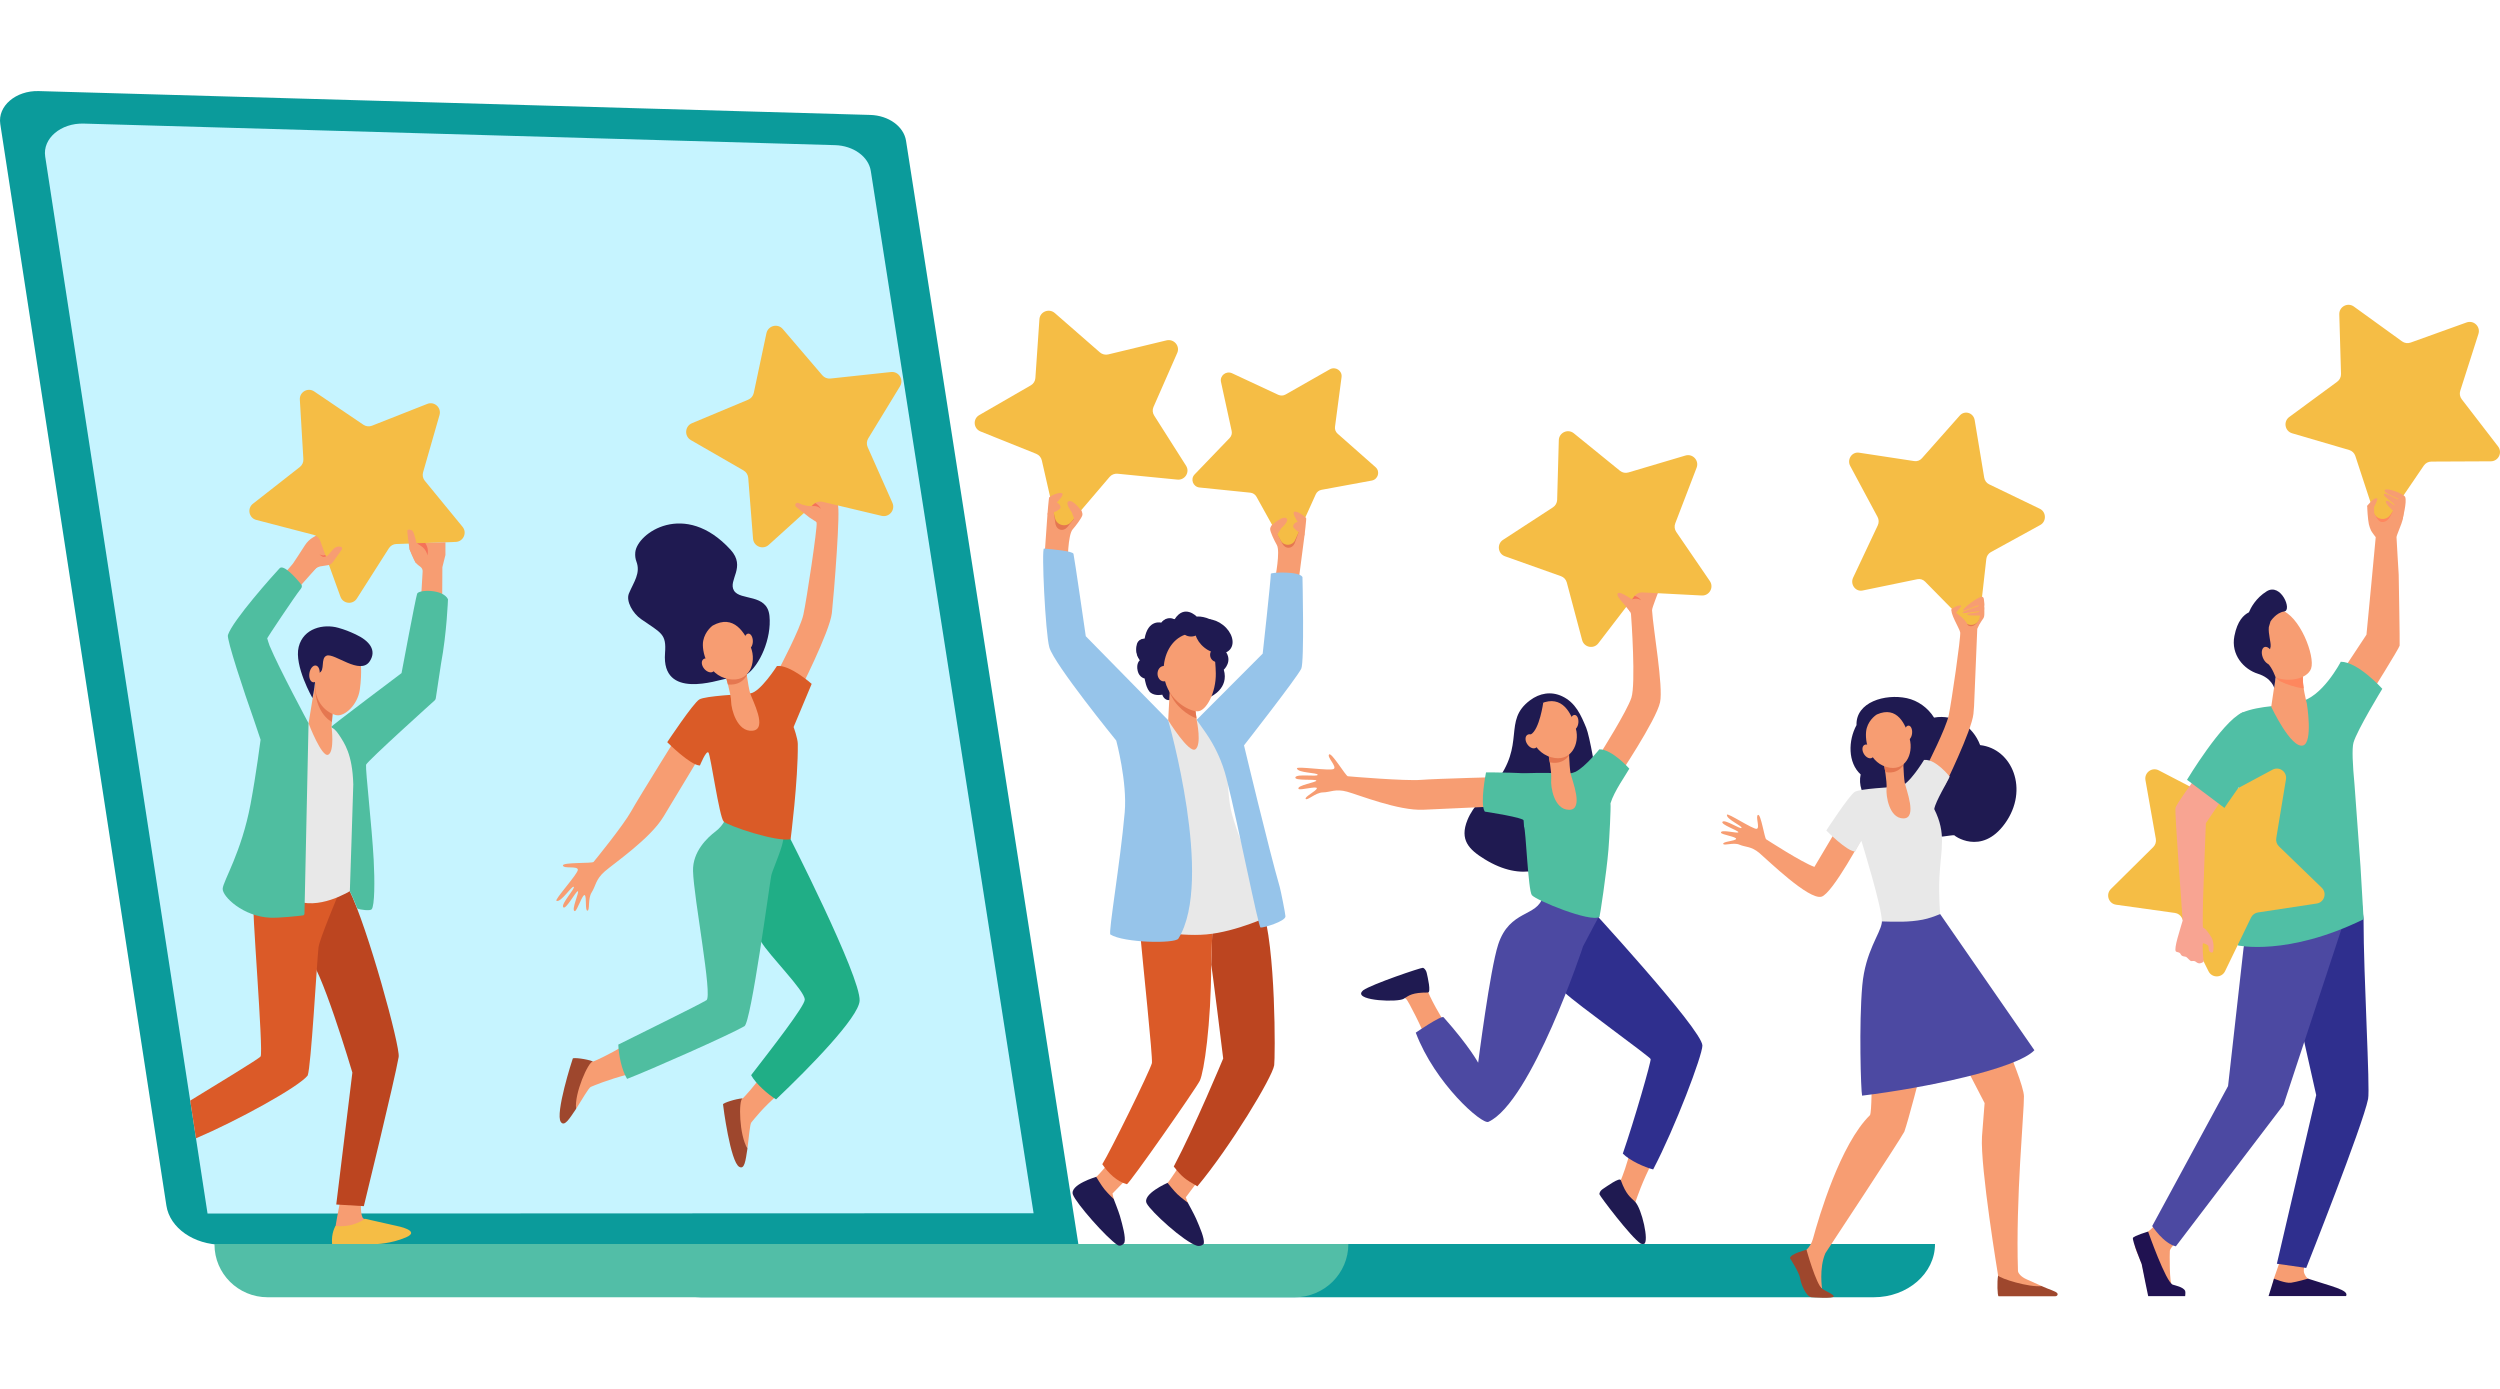 <?xml version="1.0" encoding="UTF-8"?>
<svg id="Layer_1" xmlns="http://www.w3.org/2000/svg" version="1.1" viewBox="0 0 3600 2000">
  <!-- Generator: Adobe Illustrator 29.2.1, SVG Export Plug-In . SVG Version: 2.1.0 Build 116)  -->
  <defs>
    <style>
      .st0 {
        fill: #20ae86;
      }

      .st1 {
        fill: #2f2f8e;
      }

      .st2 {
        fill: #4fbea0;
      }

      .st3 {
        fill: #f79d72;
      }

      .st4 {
        fill: #f8a492;
      }

      .st5 {
        fill: #f57258;
      }

      .st6 {
        fill: #fe875e;
      }

      .st7 {
        fill: #f47257;
      }

      .st8 {
        fill: #e57750;
      }

      .st9 {
        fill: #f5bd45;
      }

      .st10 {
        fill: #da5b27;
      }

      .st11 {
        fill: #201251;
      }

      .st12 {
        fill: #0b9b9b;
      }

      .st13 {
        fill: #50bfa5;
      }

      .st14 {
        fill: #52bea7;
      }

      .st15 {
        fill: #4c49a2;
      }

      .st16 {
        fill: #9e472d;
      }

      .st17 {
        fill: #bc4520;
      }

      .st18 {
        fill: #1f1a51;
      }

      .st19 {
        fill: #db5a28;
      }

      .st20 {
        fill: #c6f4ff;
      }

      .st21 {
        fill: #96c4ea;
      }

      .st22 {
        fill: #4c49a2;
      }

      .st23 {
        fill: #e8e8e8;
      }
    </style>
  </defs>
  <path class="st12" d="M1552.901,1791.965l-1232.538.483c-41.139.013-75.808-24.164-80.746-56.313L.398,178.631c-3.975-25.881,22.364-48.431,55.457-47.482l1197.309,34.353c26.454.758,48.289,16.531,51.519,37.213l248.218,1589.25Z"/>
  <path class="st20" d="M120.545,177.973l1081.903,31.039c26.454.759,48.291,16.532,51.521,37.214l234.405,1500.829-1189.506.464L65.087,225.453c-3.976-25.878,22.365-48.43,55.457-47.48Z"/>
  <g>
    <path class="st3" d="M1100.361,1543.746c-13.275,19.736-28.423,35.616-30.343,37.427-.921.869-7.082,2.85-8.06,3.727-8.633,27.319,2.473,50.526,14.386,68.789,1.973-14.799,3.39-35.034,5.665-37.534,3.62-3.986,16.01-21.06,40.997-42.116-13.189-7.413-14.759-17.48-22.645-30.293Z"/>
    <path class="st16" d="M1069.25,1581.649c-9.762.586-28.201,6.676-28.094,8.62.13,2.319,10.591,82.868,23.319,89.958,7.653,4.263,9.065-8.272,11.869-26.538-11.913-18.264-13.114-69.534-7.094-72.04Z"/>
    <path class="st3" d="M897.966,1506.094c-20.416,12.209-40.668,21.457-43.176,22.275-1.203.395-7.623-.438-8.878-.061-19.446,21.045-19.276,46.773-16.277,68.369,8.091-12.551,17.987-30.255,21.11-31.552,4.972-2.063,22.958-9.879,54.533-18.292-8.777-12.323-5.633-25.787-7.312-40.739Z"/>
    <path class="st3" d="M1121.424,963.968s30.873-58.091,35.444-78.899c4.567-20.805,20.393-125.584,19.06-132.331-1.335-6.747-26.358-22.986-23.272-28.716,3.088-5.732,26.924-5.748,32.383-5.256,5.459.491,16.424,3.671,21.121,7.543,4.697,3.874-5.279,129.437-8.257,156.473-2.98,27.031-48.243,115.593-48.243,115.593l-28.236-34.407Z"/>
    <path class="st3" d="M982.671,1047.927s-62.927,100.759-73.91,120.56c-10.983,19.801-51.943,70.239-54.009,72.672-2.063,2.437-45.374.235-44.137,5.252,1.24,5.016,21.131.061,21.509,5.95.376,5.888-34.239,43.334-30.772,44.845,6.492,2.823,22.057-22.112,24.836-20.219,2.781,1.889-18.63,24.536-15.143,29.367,3.488,4.83,18.292-23.323,21.066-22.991,2.773.334-10.415,28.322-4.355,28.602,3.289.151,11.126-25.172,14.256-22.937,3.129,2.237.117,22.515,3.923,22.322,3.81-.195.258-17.322,6.101-26.358,5.841-9.036,5.447-18.56,18.896-30.234,13.447-11.672,65.569-47.273,84.457-78.718,18.888-31.446,60.811-100.816,60.811-100.816l-33.528-27.298Z"/>
    <path class="st0" d="M1133.026,1197.81l-109.276,35.203s60.104,102.22,71.989,122.595c11.882,20.376,63.061,70.684,63.128,83.846.05,9.319-48.174,71.089-77.251,108.779,6.567,12.213,24.524,27.932,35.895,34.892,48.423-45.904,119.042-118.27,120.343-142,1.901-34.65-104.828-243.315-104.828-243.315Z"/>
    <path class="st16" d="M853.894,1528.472c-9.086-3.625-28.362-5.965-29.091-4.162-.871,2.154-25.699,79.491-17.204,91.323,5.111,7.115,11.726-3.623,22.036-18.957-2.999-21.597,17.742-68.497,24.259-68.205Z"/>
    <path class="st2" d="M1110.614,1260.881c1.391-6.733,10.4-26.503,15.045-42.248,3.849-13.049,4.555-26.817,2.07-40.192h0l-80.381-3.742-3.079,5.975c-3.323,6.454-7.991,12.134-13.783,16.51-12.039,9.097-33.162,29.072-32.522,56.855.894,38.791,28.49,180.953,19.312,186.271-16.562,9.596-85.666,43.218-126.917,63.9.567,15.038,4.777,36.445,12.618,49.383,32.667-12.507,147.635-63.397,169.014-75.87,9.653-5.631,36.256-205.399,38.622-216.842Z"/>
    <path class="st18" d="M916.403,808.527c6.376,16.841-3.709,29.399-10.721,45.986-4.708,11.135,5.671,28.815,17.406,36.963,29.724,20.628,36.697,21.164,34.547,49.182-5.176,67.486,75.509,38.715,88.487,36.57,12.979-2.145,22.773-1.56,28.973-5.854,18.69-12.935,36.229-51.776,32.94-84.493-3.285-32.716-42.248-21.475-51.156-36.497-8.912-15.021,18.017-33.728-4.932-58.814-65.903-72.047-134.694-23.724-137.149,3.826-.457,5.117.212,9.455,1.604,13.132Z"/>
    <path class="st10" d="M1142.797,1046.901s22.425-53.282,26.016-62.135c0,0-31.319-27.894-50.012-25.718,0,0-24.225,38.053-38.506,39.429-14.281,1.373-64.517,3.509-73.324,8.75-8.805,5.241-46.171,61.52-46.171,61.52,0,0,33.576,33.639,47.086,33.569,0,0,9.179-22.72,12.318-18.575,3.138,4.139,15.546,92.407,21.816,99.126,5.803,6.219,76.151,29.955,96.463,25.592,0,0,10.939-84.971,10.347-137.267-.09-7.991-6.034-24.29-6.034-24.29Z"/>
    <path class="st3" d="M1044.835,973.459s7.93,26.198,7.984,36.85c.056,10.65,8.544,44.121,30.874,41.925,22.332-2.193-.225-43.642-3.396-53.757s-6.972-42.051-6.972-42.051l-28.49,17.034Z"/>
    <path class="st8" d="M1075.443,972.424c-1.249-8.712-2.118-15.998-2.118-15.998l-28.488,17.034s1.62,5.357,3.402,12.211c13.372,1.28,22.366-4.55,27.204-13.246Z"/>
    <path class="st3" d="M1026.273,900.814s-10.87,7.59-13.655,21.894c-2.785,14.301,5.711,49.588,36.395,55.146,30.684,5.556,40.664-24.11,32.239-45.629-8.425-21.521-24.67-48.194-54.98-31.411Z"/>
    <path class="st3" d="M1084.091,923.255c.031,6.007-2.783,10.896-6.282,10.914-3.501.015-6.366-4.841-6.397-10.85-.031-6.011,2.783-10.898,6.282-10.916,3.503-.019,6.366,4.84,6.397,10.852Z"/>
    <path class="st3" d="M1025.956,953.192c4.036,4.842,4.657,10.977,1.385,13.704-3.27,2.729-9.195,1.018-13.233-3.822-4.038-4.838-4.657-10.975-1.387-13.704,3.272-2.728,9.197-1.015,13.235,3.822Z"/>
    <path class="st9" d="M994.844,633.735l75.876,43.727c3.864,2.227,6.383,6.219,6.735,10.677l6.922,87.512c.888,11.227,14.239,16.528,22.59,8.972l65.116-58.903c3.318-3,7.892-4.175,12.232-3.144l85.206,20.247c10.929,2.595,20.116-8.502,15.548-18.78l-35.631-80.129c-1.816-4.082-1.507-8.803.823-12.623l45.737-74.999c5.868-9.621-1.805-21.782-12.982-20.578l-87.135,9.379c-4.441.479-8.822-1.263-11.724-4.655l-56.938-66.6c-7.304-8.543-21.232-4.962-23.572,6.061l-18.222,85.927c-.928,4.378-3.946,8.02-8.068,9.745l-80.927,33.839c-10.381,4.341-11.319,18.714-1.585,24.324Z"/>
    <path class="st7" d="M1173.946,724.335c-.651.412-1.282.861-1.864,1.386l-3.419,3.095h-.002c2.733-.16,8.635-.896,13.261,3.831,0,0-.964-3.997-7.976-8.311Z"/>
    <path class="st3" d="M1170.878,736.478l-1.931-7.656c-6.015.145-10.486-1.285-13.847-2.196l-5.337-2.326c-1.696-.737-3.667.065-4.364,1.777h0c-.552,1.353-.143,2.91,1.001,3.819,0,0,14.422,11.88,19.496,15.489,2.512,1.788,10.411,6.61,10.411,6.61l4.605-8.611-10.033-6.907Z"/>
  </g>
  <g>
    <path class="st3" d="M3135.914,1786.118s-11.084,10.967-11.336,14.99c-.248,4.023-.98,47.126,3.543,51.15,4.523,4.022,17.818,6.876,13.544,11.401-3.23,3.423-28.077,2.689-44.544,1.772-4.808-.269-10.839-39.148-12.742-44.859-2.766-8.299-12.726-26.364-10.215-32.146,1.226-2.819,10.322-9.241,18.581-14.648,8.687-5.686,16.997-18.348,16.997-18.348l26.171,30.686Z"/>
    <path class="st3" d="M3284.2,1813.049s-9.919,28.406-9.93,28.478c-.735,4.5-3.64,15.62-3.64,19.71,0,15.368,68.377-13.045,53.053-19.858-1.385-.613-5.738-5.541-6.194-10.772-.701-8.059,5.759-18.166,5.759-18.166l-39.047.609Z"/>
    <g>
      <path class="st1" d="M3398.368,1275.96s5.149,47,5.149,47.756c0,82.373,9.617,243.273,6.551,258.76-7.472,37.773-89.091,243.361-89.091,243.361l-42.293-6.043,56.651-242.826-20.848-92.859-29.5-183.555,113.38-24.593Z"/>
      <path class="st15" d="M3238.967,1317.077l-8.249,48.264-22.318,198.627-109.242,201.564s16.426,25.22,34.063,29.187l155.055-203.717,84.031-255.037-2.949-56.659-130.391,37.771Z"/>
    </g>
    <g>
      <path class="st3" d="M3414.297,764.011c1.326,2.601,6.739,9.535,6.739,9.535,0,0-12.343,132.156-13.326,140.421l-37.562,56.856,42.087,30.889s42.872-68.662,43.266-72.008c.395-3.344-1.377-102.303-1.377-102.303,0,0-3.146-51.349-3.146-53.905,0-2.557,7.552-19.11,9.046-25.773,1.383-6.158,1.773-25.182,1.773-25.182l-3.148-4.526-14.602-3.196-10.326,1.179s-23.847,9.642-24.782,12.691c-.422,1.382.8,19.719,2.214,26.118.525,2.372,2.04,7.037,3.146,9.203Z"/>
      <path class="st6" d="M3418.919,739.166s2.361,5.606,5.999,9.934c3.639,4.328,10.816,3.247,15.043-2.36,4.231-5.608,5.803-11.215,5.803-11.215l-26.845,3.64Z"/>
      <path class="st9" d="M3300.647,623.928l82.169,24.068c4.187,1.225,7.499,4.439,8.861,8.596l26.746,81.582c3.43,10.465,17.337,12.428,23.532,3.322l48.295-70.999c2.462-3.616,6.536-5.787,10.899-5.809l85.624-.398c10.983-.05,17.154-12.717,10.442-21.433l-52.321-67.947c-2.666-3.46-3.459-8.02-2.128-12.187l26.175-81.83c3.358-10.496-6.735-20.286-17.079-16.565l-80.626,29.002c-4.11,1.478-8.675.835-12.213-1.722l-69.452-50.174c-8.905-6.436-21.316.179-20.995,11.196l2.487,85.873c.126,4.374-1.901,8.533-5.419,11.121l-69.095,50.821c-8.864,6.519-6.442,20.398,4.099,23.486Z"/>
      <path class="st3" d="M3418.822,739.608c.168-2.883-.296-8.927-.296-8.927,0,0,6.114-11.963,4.722-12.763-4.869-2.804-14.405,10.672-14.405,10.672,0,0,9.43,20.369,9.98,11.017Z"/>
      <path class="st3" d="M3459.698,747.453s6.613-24.806,3.767-31.798c-1.824-4.483-26.35-14.165-29.5-9.838-2.873,3.95,20.674,12.136,19.963,13.085-1.178,1.574-17.799-9.738-20.848-7.575-3.421,2.427,16.036,14.262,15.142,16.133-.565,1.185-11.449-10.136-12.585-5.115-1.14,5.02,24.06,25.108,24.06,25.108Z"/>
      <path class="st13" d="M3399.086,1247.319l-8.584-117.436v.002c-2.754-28.994-3.826-52.146-1.475-60.498,4.999-17.778,41.497-77.516,41.497-77.516,0,0-35.007-38.951-59.789-38.951,0,0-27.489,52.951-60.156,57.623-32.661,4.664-25.636,4.87-38.938,6.272-15.58,1.639-30.354,4.126-42.339,9.122-24.947,10.396-6.162,103.8-3.318,118.994,4.307,22.968-3.751,216.436-3.751,216.436,0,0,71.584,16.115,181.349-37.622l-4.496-76.427Z"/>
      <path class="st3" d="M3278.327,965.471l-7.755,52.327s28.702,60.964,45.921,55.623c14.449-4.479,5.382-60.288,5.382-60.288,0,0-7.699-27.936-5.337-42.578,2.361-14.642-38.212-5.084-38.212-5.084Z"/>
      <path class="st6" d="M3283.893,981.292c7.405,3.73,22.042,8.822,33.433,10.054-1.089-7.321-1.708-15.066-.787-20.791,1.091-6.756-6.968-8.354-15.958-8.121-11.764,1.075-22.254,3.037-22.254,3.037l-1.49,10.056c2.238,2.519,4.59,4.521,7.056,5.764Z"/>
      <path class="st3" d="M3241.045,905.113c-1.22.008,11.678,58.46,31.636,68.516,19.958,10.056,49.722,4.815,55.308-10.931,6.175-17.414-16.357-77.052-44.429-84.625-28.07-7.576-42.515,27.04-42.515,27.04Z"/>
      <path class="st9" d="M3047.159,1302.792l84.797,11.853c4.319.606,8.066,3.304,10.016,7.216l38.326,76.821c4.918,9.854,18.959,9.774,23.766-.139l37.454-77.27c1.906-3.937,5.623-6.679,9.934-7.334l84.656-12.856c10.862-1.648,15.123-15.076,7.216-22.724l-61.646-59.61c-3.142-3.039-4.592-7.432-3.877-11.746l13.991-84.768c1.799-10.874-9.611-19.091-19.301-13.907l-75.557,40.433c-3.849,2.057-8.461,2.086-12.331.071l-76.005-39.534c-9.752-5.071-21.066,3.28-19.148,14.132l14.95,84.597c.764,4.311-.64,8.721-3.744,11.796l-60.968,60.332c-7.823,7.737-3.408,21.117,7.47,22.637Z"/>
      <path class="st4" d="M3159.906,1122.507s-25.566,34.625-27.141,40.724c-1.572,6.099,9.638,149.913,10.228,162.602,0,0-4.72,15.345-7.373,25.084-2.657,9.739-3.837,16.969-2.51,18.886s5.457.588,7.082,4.278c1.622,3.69,6.341,3.1,7.816,3.837,1.475.735,5.827,6.196,7.451,6.049,1.62-.147,4.275-.443,5.678.443,1.4.884,3.759,3.322,7.08,2.73,3.316-.59,4.96-2.483,4.96-2.483,0,0-2.603-26.439-.684-26.364,1.916.073,6.784,2.288,7.449,3.912.663,1.622.369,5.239,1.032,6.861.665,1.624,2.878,3.175,4.867,2.508,1.99-.665,1.696-9.737,1.696-9.737,0,0-.296-7.378-2.949-11.731-9.199-15.078-11.202-12.971-12.388-14.904-.59-.957.147-38.212.147-38.212,0,0,3.686-105.823,4.078-111.526l26.945-39.94-43.464-23.016Z"/>
      <path class="st13" d="M3149.284,1122.897l53.891,40.531s29.433-44.398,45.231-60.204c19.793-19.797-8.026-82.673-19.962-77.021-29.361,13.907-79.161,96.694-79.161,96.694Z"/>
      <path class="st18" d="M3264.139,851.403c-15.939,9.814-23.258,24.366-25.718,30.327-7.482,3.789-16.537,11.987-20.882,34.069-5.342,27.155,13.655,48.087,33.796,54.382,20.141,6.297,23.543,20.523,23.543,20.523l1.994-15.311s-4.479-13.326-11.216-19.998c-6.739-6.67,3.19-16.391,4.063-24.323.672-6.102-3.539-17.96-2.626-27.978l2.441-8.288s7.984-12.713,19.782-14.288c11.8-1.575-4.72-41.707-25.176-29.116Z"/>
      <path class="st3" d="M3272.626,941.251c2.609,6.755,1.541,13.455-2.382,14.972-3.925,1.52-9.221-2.728-11.831-9.477-2.605-6.751-1.541-13.456,2.384-14.971,3.921-1.518,9.22,2.725,11.829,9.476Z"/>
    </g>
    <path class="st11" d="M3093.286,1773.508s25.546,72.911,35.547,76.431c2.655.932,15.397,3.304,17.798,9.013.728,1.723,0,7.47,0,7.47h-53.247s-6.735-32.127-9.397-46.24c0,0-14.098-34.489-12.534-37.622,1.57-3.136,21.833-9.053,21.833-9.053Z"/>
    <path class="st11" d="M3266.741,1866.306l7.829-25.073s16.443,7.052,24.666,5.879c8.223-1.178,24.276-5.879,24.276-5.879,32.822,10.95,59.709,16.266,54.82,25.073h-111.591Z"/>
  </g>
  <g>
    <path class="st3" d="M450.76,773.86c-4.683,2.796-8.639,6.624-11.588,11.212-5.986,9.305-16.044,24.886-17.33,26.498-11.397,14.295-44.388,48.362-44.388,48.362l31.839,9.786,62.173-69.784s27.105-26.376,22.569-25.567c-1.962.349-26.429,18.373-26.866,17.263-.114-.295,32.967-26.813,27.258-28.277-1.538-.393-28.897,20.165-30.287,19.666-.655-.234,27.082-19.368,21.879-21.436-2.586-1.027-24.563,14.351-26.205,13.965-1.836-.434,19.929-16.195,14.996-15.145-2.004.428-15.477,8.342-24.049,13.458Z"/>
    <path class="st9" d="M369.066,748.704l82.845,21.552c4.231,1.099,7.648,4.214,9.136,8.325l29.206,80.706c3.74,10.334,17.713,11.876,23.619,2.607l46.121-72.411c2.351-3.686,6.364-5.982,10.734-6.135l85.519-2.995c11.007-.385,16.808-13.215,9.825-21.733l-54.349-66.297c-2.775-3.384-3.711-7.916-2.504-12.123l23.68-82.557c3.037-10.591-7.348-20.067-17.572-16.035l-79.716,31.428c-4.057,1.6-8.645,1.092-12.257-1.351l-70.938-48.027c-9.099-6.162-21.302.826-20.649,11.823l5.092,85.736c.26,4.364-1.639,8.575-5.079,11.27l-67.558,52.902c-8.66,6.781-5.799,20.546,4.845,23.316Z"/>
    <path class="st3" d="M490.59,1726.443s-10.245,48.194-9.132,58.8c1.604,15.28,74.057-18.917,58.105-24.087-3.669-1.19-15.305-5.831-16.224-6.488-4.922-3.53-3.541-26.257-3.541-26.257l-29.208-1.967Z"/>
    <path class="st17" d="M574.078,1522.104c2.569-14.73-44.95-187.741-71.406-240.928l-66.667-9.94,6.905,107.202c16.745,4.831,64.498,166.086,64.498,166.086l-23.207,189.982,39.728,2.361s44.249-180.936,50.149-214.762Z"/>
    <path class="st19" d="M469.075,1287.462l-78.589-3.658s-25.462,10.553-25.468,10.557c-3.539,1.574,14.751,220.664,10.228,226.956-2.518,3.503-63.373,40.221-101.335,63.575l8.293,54.273c59.196-25.174,148.502-74.185,160.892-90.512,4.916-13.569,12.917-158.795,15.538-184.279,1.165-11.365,28.713-76.702,28.713-76.702l-18.273-.21Z"/>
    <path class="st23" d="M520.575,1048.553l-41.522-1.985s-32.774-4.701-36.816-5.363c-4.042-.665-50.235,120.394-65.397,166.32-15.162,45.926-11.307,64.543-11.307,64.543,0,0,25.3,20.076,71.074,27.796,35.916,6.058,75.52-21.631,75.52-21.631,0,0,9.928-90.663,7.846-120.058-2.084-29.395.602-109.623.602-109.623Z"/>
    <path class="st3" d="M479.168,1023.183l-1.713,23.642s4.578,35.249-4.752,39.942c-9.332,4.689-28.373-45.134-28.373-45.134l9.796-59.868,25.042,41.417Z"/>
    <path class="st8" d="M477.978,1039.595c-12.551-6.511-26.492-27.013-23.852-57.541l25.042,41.128-1.19,16.413Z"/>
    <path class="st3" d="M505.61,941.016c8.391,2.66,14.066,10.916,14.325,20.252.216,7.743.038,19.062-1.761,31.54-3.318,22.981-22.084,38.98-33.362,37.123-11.277-1.857-34.631-17.228-30.409-49.935,1.809-14.022,4.173-32.414,17.949-38.061,10.715-4.395,23.617-3.972,33.259-.919Z"/>
    <path class="st2" d="M433.791,841.55c1.555,1.896.957,4.352-.582,6.259-8.803,10.894-48.595,70.837-48.454,71.322.61,2.109,2.369,8.088,3.471,10.751,13.366,32.285,56.088,111.585,56.088,111.585l-5.887,274.153c-.029,1.345-1.033,2.464-2.37,2.62-7.787.917-33.263,3.757-46.65,3.258-39.079-1.448-69.553-30.61-68.737-41.889.817-11.279,27.159-52.306,40.193-122.008,8.187-43.783,14.383-92.458,14.383-92.458,0,0-7.074-21.379-9.44-28.028-14.555-40.89-39.532-116.527-37.602-122.631,6.573-20.793,65.889-87.093,74.45-96.189,5.868-6.237,24.116,14.69,31.137,23.255Z"/>
    <path class="st9" d="M571.355,1765.347l-45.886-10.343s-16.247,13.244-42.286,10.343c0,0-6.523,10.081-4.956,26.137,0,0,26.627,2.393,62.175.032,0,0,22.172-.183,44.375-9.777,22.202-9.602-13.422-16.392-13.422-16.392Z"/>
    <path class="st18" d="M449.979,1005.255s-26.7-46.7-19.862-73.751c6.836-27.051,35.79-33.443,56.896-27.496,9.533,2.685,15.775,5.152,25.115,9.5,20.061,9.342,30.631,22.984,20.355,38.645-13.794,21.029-50.95-12.34-62.116-8.018-9.216,3.568-1.899,21.589-10.75,24.735-8.318,2.959-5.008,2.575-5.9,12.98-.892,10.406-3.738,23.403-3.738,23.403Z"/>
    <path class="st3" d="M445.578,969.217c-1.095,6.656,1.272,12.587,5.289,13.246,4.015.661,8.16-4.198,9.254-10.853,1.095-6.657-1.274-12.587-5.291-13.248-4.015-.661-8.158,4.198-9.252,10.855Z"/>
    <path class="st3" d="M490.645,787.31c-3.885-.942-7.974.346-10.618,3.347l-7.594,8.621c-1.408,1.6-3.404,2.557-5.53,2.654l-15.761.728-15.271,34.073,16.713-16.389c3.142-3.081,7.285-4.934,11.674-5.223l8.339-1.323c2.08-.165,5.688-2.574,6.784-4.351l12.946-18.289c.85-1.524.012-3.438-1.683-3.848Z"/>
    <path class="st3" d="M589.744,769.293v21.641s5.827,15.36,9.103,19.68c1.402,1.848,7.058,6.021,7.058,6.021,1.843,1.572,2.844,3.918,2.701,6.338l-1.929,32.717,30.09,5.457.258-44.365,4.403-17.623.009-18.253-41.472,1.401-10.221-13.014Z"/>
    <path class="st3" d="M612.649,796.221l-13.802,14.393-9.103-19.68s-4.124-26.733-2.938-27.657c1.572-1.228,5.955-.81,7.739,1.934,2.397,3.691,5.182,16.824,5.182,16.824l12.921,8.311v5.874Z"/>
    <path class="st5" d="M600.135,782.294l6.001,3.762c3.952,2.543,6.956,6.319,8.549,10.744l1.07,2.97.321-4.69c.271-3.93-.638-7.852-2.605-11.265l-1.121-1.905-12.215.385Z"/>
    <path class="st5" d="M468.481,799.141s-1.979.659-2.664.667c-1.455.013-5.665-1.306-5.665-1.306,0,0,2.966,2.477,4.116,3.036,1.532.743,3.406.355,5.042-.099l-.829-2.298Z"/>
    <path class="st2" d="M600.647,855.015c-2.514,7.797-22.42,114.263-22.42,114.263,0,0-101.3,76.214-100.937,77.058.231.535.451,1.079.68,1.616,1.566.571,5.377,2.716,10.566,10.761,7.239,11.223,19.054,27.176,20.187,70.965.078,3.033-4.945,153.758-4.945,153.758l4.089,8.65,6.737,16.207c4.649,1.973,18.401,3.572,20.552,1.127,4.424-5.027,4.565-41.329,2.951-71.096-2.703-49.769-11.802-127.244-11.015-137.076,1.967-5.507,98.861-92.682,98.861-92.682.846-.795,1.398-1.834,1.57-2.983,1.316-8.803,7.155-47.812,7.541-49.872,8.395-44.801,10.03-92.827,10.03-92.827-7.275-14.948-42.479-13.964-44.446-7.867Z"/>
  </g>
  <path class="st12" d="M2698.209,1868.043H1009.11c-48.236,0-87.341-33.997-87.341-75.929v-.749h1864.645c0,42.347-39.49,76.678-88.205,76.678Z"/>
  <path class="st14" d="M1864.406,1868.043H385.349c-42.238,0-76.481-33.997-76.481-75.929v-.749h1632.775c0,42.347-34.581,76.678-77.237,76.678Z"/>
  <g>
    <path class="st18" d="M1723.246,887.894s-17.677-18.639-31.899,4.035c0,0-10.952-6.147-18.638,4.805,0,0-19.793-5.954-24.597,23.638,0,0-10.182-1.921-11.529,10.185-1.347,12.104,4.802,20.174,4.802,20.174,0,0-5.72,4.292-3.121,15.421,2.208,9.468,10.039,10.906,10.039,10.906,0,0,2.116,15.949,9.032,20.754,6.918,4.804,16.335,2.498,16.335,2.498,0,0,2.498,8.649,10.568,7.877,8.072-.768,18.063-8.454,27.095-4.995,9.031,3.459,32.474-.193,32.474-.193,0,0,26.326-11.722,18.449-38.624,0,0,13.836-12.491,1.728-27.48,0,0,8.838-23.441-8.647-37.278-17.486-13.835-32.092-11.723-32.092-11.723Z"/>
    <path class="st3" d="M1517.583,706.371l-9.277,34.682-4.32,61.393,33.492,7.12s.18-39.317,7.14-47.246c5.478-6.242,12.682-16.154,13.861-20.035,4.015-13.223-40.895-35.913-40.895-35.913Z"/>
    <path class="st8" d="M1557.006,734.537l-19.824,24.316c-5.858,7.146-15.24,4.973-17.309-4.093l-2.435-16.93s28.255-15.665,39.568-3.293Z"/>
    <path class="st9" d="M1695.346,690.638l-86.018-8.463c-4.382-.433-8.685,1.285-11.504,4.593l-55.379,64.912c-7.103,8.329-20.878,4.958-23.308-5.702l-18.945-83.099c-.965-4.232-3.982-7.74-8.066-9.381l-80.173-32.198c-10.285-4.132-11.374-18.049-1.841-23.551l74.309-42.893c3.786-2.185,6.223-6.07,6.521-10.39l5.827-84.814c.749-10.878,13.849-16.109,22.171-8.85l64.87,56.589c3.304,2.882,7.827,3.988,12.094,2.96l83.777-20.218c10.748-2.594,19.931,8.091,15.542,18.077l-34.216,77.869c-1.742,3.966-1.387,8.536.955,12.22l45.947,72.318c5.894,9.277-1.53,21.109-12.564,20.023Z"/>
    <path class="st3" d="M1547.488,748.775l-4.259-11.247s-8.933-11.801-5.291-15.061c6.057-5.421,19.48,13.427,19.48,13.427,0,0-.968,14.253-9.93,12.882Z"/>
    <path class="st3" d="M1508.306,741.053s1.881-24.381,2.59-24.972c3.957-3.307,15.261-7.871,18.64-5.635,3.379,2.236-7.663,13.152-7.663,13.152,0,0,5.079,2.175,5.212,7.076.134,4.903-18.779,10.378-18.779,10.378Z"/>
    <path class="st3" d="M1876.252,735.331l2.212,35.835-7.955,61.027-34.235.332s7.627-38.57,2.378-47.723c-4.131-7.207-9.225-18.352-9.605-22.387-1.312-13.758,47.206-27.083,47.206-27.083Z"/>
    <path class="st8" d="M1832.024,755.111l14.6,27.767c4.326,8.167,13.951,7.9,17.778-.576l5.747-16.107s-24.582-20.963-38.126-11.084Z"/>
    <path class="st9" d="M1727.337,702.002l73.129,7.464c3.728.38,7.023,2.538,8.817,5.771l35.203,63.456c4.515,8.141,16.567,7.656,20.391-.819l29.819-66.07c1.519-3.366,4.626-5.78,8.307-6.459l72.265-13.306c9.269-1.707,12.528-13.123,5.51-19.319l-54.701-48.299c-2.787-2.46-4.162-6.111-3.682-9.761l9.46-71.682c1.215-9.195-8.826-15.766-16.986-11.12l-63.624,36.221c-3.243,1.844-7.201,2.004-10.587.424l-66.419-30.996c-8.521-3.976-17.979,3.379-16.006,12.447l15.38,70.684c.781,3.6-.288,7.35-2.859,10.026l-50.51,52.525c-6.479,6.738-2.288,17.854,7.094,18.813Z"/>
    <path class="st3" d="M1601.509,1668.761s-19.261,23.881-24.059,26.817c-4.8,2.936,2.141,37.629,15.209,39.906,7.367,1.283,11.46-6.825,11.46-6.825l-2.113-9.993,27.514-28.351-28.012-21.555Z"/>
    <path class="st3" d="M1700.725,1674.659s-16.05,26.146-20.433,29.67c-4.385,3.526,6.93,37.049,20.181,37.637,7.47.331,10.496-8.234,10.496-8.234l-3.373-9.64,23.669-31.634-30.539-17.799Z"/>
    <path class="st18" d="M1681.254,1703.302s9.222,11.758,14.253,16.44c6.494,6.041,14.81,11.945,14.81,11.945,0,0,9.42,17.095,11.993,23.063,5.732,13.278,12.169,28.077,11.242,35.513-.3,2.388-5.661,4.913-10.129,3.537-18.604-5.719-66.171-49.231-72.178-60.91-6.928-13.473,30.008-29.588,30.008-29.588Z"/>
    <path class="st17" d="M1817.034,1305.111c-1.731-4.834-3.388-9.308-4.987-13.513-19.788,4.319-42.137,9.067-65.13,13.968l-2.798,84.266c.013-6.505,17.284,134.404,17.284,134.404,0,0-40.643,97.908-71.196,155.556,12.539,15.647,15.853,17.872,34.012,28.536,47.433-56.857,108.042-157.076,110.621-174.375,1.482-9.955,2.815-170.815-17.805-228.841Z"/>
    <path class="st19" d="M1640.426,1329.481c6.045,65.664,19.486,191.195,18.363,201.291-3.375,12.585-60.723,128.75-71.484,145.658,8.547,12.868,21.138,24.981,35.358,28.822,2.806.758,99.68-137.859,105.062-149.003,6.082-12.6,16.214-81.327,16.394-166.418l2.798-84.266c-38.302,8.165-73.524,16.172-106.491,23.915Z"/>
    <path class="st23" d="M1766.216,1030.168l-45.088,6.19s-36.147.886-40.617.886c-4.475,0-32.793,164.477-40.991,226.375-8.198,61.9-1.849,72.861-1.849,72.861,0,0,57.171,12.858,99.464,9.109,43.98-3.896,93.463-27.64,93.463-27.64,0,0-50.969-116.228-58.42-153.369-7.453-37.14-5.963-134.414-5.963-134.414Z"/>
    <path class="st21" d="M1875.547,830.918s2.895,122.636-1.731,132.017c-6.725,13.641-82.438,110.395-82.438,110.395,0,0,36.168,151.355,51.374,203.625,1.532,5.264,8.31,39.264,8.31,42.58,0,7.35-31.996,16.678-35.794,16.126-3.4-.497-31.317-144.474-49.141-214.923-6.038-23.875-16.396-46.432-30.57-66.574l-12.394-17.608,95.119-95.338s11.722-106.118,11.722-114.911c0-2.307,40.932-4.037,45.543,4.611Z"/>
    <path class="st21" d="M1682.144,1037.021l-118.612-120.857s-16.527-114.285-17.7-118.59c-1.154-4.227-30.61-6.513-42.481-7.67-3.81-.371,1.992,121.726,7.671,142.191,6.706,24.179,96.36,134.339,96.36,134.339,0,0,16.071,59.669,12.199,103.435-6.429,72.693-23.757,172.687-20.649,175.825,19.274,12.138,93.256,13.439,97.94,5.898,51.71-83.279-14.728-314.57-14.728-314.57Z"/>
    <path class="st3" d="M1720.261,1014.44l3.199,23.743s7.168,34.207-2.053,40.802c-9.221,6.591-39.22-41.778-39.22-41.778l3.167-60.16,34.908,37.392Z"/>
    <path class="st8" d="M1684.329,996.546c7.619,20.517,25.764,33.133,38.643,38.027l-2.712-20.132-34.908-37.392-1.024,19.498Z"/>
    <path class="st18" d="M1636.27,936.161c0,9.164,5.209,16.59,11.638,16.59,6.427,0,11.64-7.425,11.64-16.59,0-9.162-5.213-16.592-11.64-16.592-6.429,0-11.638,7.43-11.638,16.592Z"/>
    <path class="st18" d="M1671.185,900.5c0,5.264,6.339,9.533,14.161,9.533,7.82,0,14.161-4.269,14.161-9.533,0-5.267-6.341-9.537-14.161-9.537-7.821,0-14.161,4.27-14.161,9.537Z"/>
    <path class="st3" d="M1706.665,913.842c18.718-6.441,38.668,5.992,41.526,25.284,1.242,8.388,2.365,18.931,2.573,30.462.504,27.73-13.85,54.72-26.444,54.72-12.591,0-47.391-17.952-48.652-57.32-.777-24.305,11.359-46.384,30.998-53.146Z"/>
    <path class="st3" d="M1684.946,970.097c0,6.12-4.055,11.078-9.057,11.078s-9.057-4.958-9.057-11.078c0-6.114,4.055-11.074,9.057-11.074s9.057,4.96,9.057,11.074Z"/>
    <path class="st18" d="M1761.221,900.046c13.007,10.304,17.562,25.961,10.18,34.969-7.384,9.01-23.915,7.959-36.922-2.343-13.007-10.307-17.565-25.96-10.18-34.971,7.384-9.008,23.913-7.96,36.923,2.344Z"/>
    <path class="st18" d="M1727.213,908.495c0,4.477-5.405,8.11-12.075,8.11s-12.075-3.633-12.075-8.11,5.405-8.108,12.075-8.108,12.075,3.631,12.075,8.108Z"/>
    <path class="st18" d="M1763.148,942.954c0,5.758-4.616,10.423-10.308,10.423-5.694,0-10.31-4.665-10.31-10.423,0-5.76,4.617-10.425,10.31-10.425,5.692,0,10.308,4.665,10.308,10.425Z"/>
    <path class="st3" d="M1838.527,770.956l6.406-10.176s11.095-9.795,8.173-13.714c-4.859-6.515-21.755,9.294-21.755,9.294,0,0-1.883,14.162,7.176,14.595Z"/>
    <path class="st3" d="M1878.464,771.165s2.991-24.269,2.412-24.991c-3.22-4.026-13.393-10.742-17.146-9.223-3.757,1.52,4.899,14.414,4.899,14.414,0,0-5.411,1.124-6.515,5.901-1.102,4.777,16.35,13.899,16.35,13.899Z"/>
    <path class="st18" d="M1578.537,1694.684s7.644,12.839,12.035,18.12c5.669,6.823,13.164,13.743,13.164,13.743,0,0,7.157,18.158,8.95,24.406,3.986,13.903,8.49,30.684,6.62,37.941-.6,2.328-5.724,6.777-9.951,4.024-16.31-10.621-59.896-60.374-64.358-72.724-5.151-14.247,33.54-25.51,33.54-25.51Z"/>
  </g>
  <g>
    <path class="st18" d="M2284.153,1048.038c-7.525-18.107-15.179-36.254-34.703-45.424-15.802-7.422-32.306-4.628-46.345,5.929-39.782,29.913-5.119,62.87-50.403,119.594-14.069,17.626-31.099,31.855-39.528,52.51-11.8,28.912,2.254,42.794,24.777,56.642,107.786,66.249,164.282-69.775,162.254-100.891-1.509-23.15-11.21-76.702-16.052-88.359Z"/>
    <path class="st3" d="M2349.044,1651.24c-5.316,24.036-13.681,45.065-14.81,47.533-.541,1.186-5.495,5.42-6.085,6.635,1.559,29.594,19.757,47.77,36.974,60.872-3.314-15.013-11.248-32.377-10.035-35.645,1.935-5.209,9.588-29.015,25.166-58.756-14.636-2.16-19.559-11.271-31.21-20.64Z"/>
    <path class="st1" d="M2282.52,1299.755l-91.753,69.693s45.43,43.707,62.477,59.953c17.045,16.245,122.19,91.897,123.674,95.615,1.1,2.758-23.923,89.727-40.063,136.152,9.701,9.917,31.059,19.627,43.707,22.834,31.808-60.71,70.896-164.296,70.896-178.363,0-22.909-168.937-205.885-168.937-205.885Z"/>
    <path class="st3" d="M2025.13,1438.793c3.001,2.926,22.924,41.724,30.501,62.494,11.095-6.985,17.803-15.309,30.201-20.007-9.781-14.155-28.853-48.207-30.421-56.311-3.719-19.23-8.085-22.065-8.085-22.065,0,0-64.459,21.809-68.757,27.921-4.292,6.112,34.512-3.782,46.561,7.969Z"/>
    <path class="st18" d="M2056.164,1429.231c5.0.015-.434-22.588-1.58-27.795-1.291-5.858-4.681-7.611-5.526-7.821-2.288-.563-73.929,23.675-86.033,32.377-.817.588-2.29,2.452-2.515,2.875-6.63,12.367,52.432,14.721,60.93,9.311,7.56-4.806,12.228-9.004,34.724-8.946Z"/>
    <path class="st22" d="M2302.125,1320.334s-80.083-32.358-80.095-32.365c.317.143-.485,3.26-.546,3.503-7.52,29.246-47.598,17.964-64.136,68.757-11.684,35.891-28.799,170.121-28.799,170.121,0,0-12.13-23.075-49.813-65.531-2.917-3.287-40.045,22.206-40.045,22.206,27.609,73.192,95.405,132.67,104.583,128.46,62.018-28.456,136.509-252.951,136.413-252.938,7.048-13.733,22.439-42.213,22.439-42.213Z"/>
    <path class="st3" d="M2305.081,1084.074s37.562-59.47,44.095-79.248c6.534-19.778.053-114.009-.565-120.706-.619-6.696-23.325-25.002-19.746-30.265,3.579-5.263,34.917-9.555,40.177-8.529,5.258,1.028,15.486.089,19.666,4.326.54.554-9.974,25.364-9.754,29.206,1.493,26.255,16.405,109.849,11.523,132.458-5.614,25.994-61.392,109.054-61.392,109.054l-24.003-36.296Z"/>
    <path class="st3" d="M2168.668,1118.712s-100.486,2.5-122.551,4.311c-22.064,1.809-102.115-4.852-105.217-5.212-3.104-.359-23.608-35.087-27.017-31.359-3.408,3.727,11.412,17.221,6.828,20.72-4.586,3.499-53.822-4.338-53.169-.699,1.226,6.809,29.953,5.946,29.921,9.231-.031,3.289-30.064-1.845-32.104,3.616-2.034,5.459,28.895,2.227,30.127,4.662,1.238,2.433-28.685,6.895-25.621,11.972,1.662,2.756,26.507-4.605,26.389-.848-.12,3.761-18.252,12.31-16.029,15.305,2.225,2.993,14.23-9.189,24.748-9.342,10.52-.149,18.052-5.637,34.841-1.032,16.793,4.607,74.026,27.686,109.851,25.99,35.824-1.698,114.993-5.233,114.993-5.233l4.011-42.081Z"/>
    <path class="st2" d="M2316.159,1223.647c1.369-16.573,3.682-61.296,2.938-66.797,5.014-17.213,23.306-42.737,27.141-49.953,0,0-24.813-28.112-43.216-27.877,0,0-19.572,24.72-34.1,32.296-.212-.055-5.14,2.199-7.306,2.179-14.023-.097-63.04-1.585-72.189,1.148l5.182,75.736c2.638,4.343,5.837,91.429,11.258,98.595,5.422,7.168,84.318,39.797,97.394,31.382.518-.332,10.131-63.204,12.898-96.71Z"/>
    <path class="st2" d="M2214.957,1116.397c-9.042-4.317-75.089-4.177-75.089-4.177,0,0-9.143,45.56-1.757,56.51,0,0,58.498,8.702,56.836,13.504l20.009-65.836Z"/>
    <path class="st3" d="M2229.643,1085.606s5.079,26.276,4.065,36.636c-1.018,10.368,3.873,43.768,25.81,43.879,21.94.111,4.164-42.467,2.099-52.625-2.067-10.154-2.556-41.592-2.556-41.592l-29.418,13.702Z"/>
    <path class="st8" d="M2259.516,1087.676c-.344-8.601-.455-15.773-.455-15.773l-29.418,13.702s1.039,5.373,2.082,12.218c12.875,2.586,22.208-2.179,27.791-10.148Z"/>
    <path class="st3" d="M2218.89,1013.09s-11.334,6.292-15.479,19.921c-4.145,13.63.573,48.805,29.856,57.287,29.282,8.488,41.967-19.364,35.937-41.136-6.034-21.776-19.15-49.347-50.314-36.072Z"/>
    <path class="st3" d="M2272.865,1040.724c-.571,5.846-3.799,10.316-7.207,9.984-3.408-.334-5.703-5.346-5.13-11.197.573-5.848,3.799-10.316,7.205-9.982,3.411.333,5.705,5.344,5.132,11.195Z"/>
    <path class="st18" d="M2333.984,1699.487c-1.685-4.708-20.859,9.447-25.365,12.297-5.073,3.203-5.569,6.995-5.476,7.858.239,2.284,45.711,62.412,59.321,70.976,1.284.808,4.044.925,4.869.638,7.814-2.703-3.09-50.997-12.891-60.8-6.333-6.332-12.864-9.793-20.458-30.969Z"/>
    <path class="st9" d="M2167.151,801.027l80.673,28.677c4.108,1.461,7.237,4.857,8.362,9.081l22.076,82.941c2.834,10.641,16.608,13.384,23.31,4.647l52.241-68.124c2.657-3.47,6.849-5.408,11.204-5.179l85.51,4.454c10.971.572,17.849-11.722,11.643-20.8l-48.39-70.78c-2.464-3.607-2.999-8.2-1.431-12.284l30.766-80.187c3.946-10.285-5.575-20.628-16.111-17.501l-82.146,24.378c-4.185,1.242-8.706.34-12.094-2.411l-66.493-54.013c-8.53-6.929-21.295-1.028-21.6,9.984l-2.378,85.848c-.124,4.372-2.382,8.408-6.041,10.793l-71.863,46.806c-9.22,6.003-7.588,19.991,2.762,23.672Z"/>
    <path class="st3" d="M2329.409,854.687c-3.004,4.42,13.297,18.416,17.815,26.152l10.241-13.946c-5.046-.983-24.622-17.255-28.056-12.206Z"/>
    <path class="st18" d="M2222.324,1011.316s-5.308,39.236-17.994,46.314c-12.686,7.079-7.375,24.487-7.375,24.487,0,0-11.504-40.416-1.478-53.395,10.031-12.982,26.847-17.406,26.847-17.406Z"/>
    <path class="st3" d="M2211.842,1063.264c3.444,5.111,3.428,11.139-.027,13.464-3.457,2.326-9.046.067-12.484-5.046-3.442-5.109-3.427-11.141.027-13.466,3.453-2.325,9.046-.067,12.484,5.048Z"/>
    <path class="st7" d="M2354.048,857.978c-.076.094-.164.176-.235.272l-3.713,4.839c2.731-.739,7.928-2.207,12.996,1.253,0,0-1.669-3.583-9.048-6.364Z"/>
  </g>
  <g>
    <g>
      <path class="st3" d="M2753.145,1342.123c1.041.435-13.752,19.499-28.161,32.978-11.617,14.579-22.513,31.838-26.267,50.657-5.703,28.612-.959,169.974-5.921,180.036-42.637,41.68-73.511,146.294-82.178,178.21-1.688,6.219-5.113,11.823-9.856,16.189h0l1.897,36.065,21.184,19.515s-4.712-29.389,4.704-51.19c0,0,107.347-162.569,113.722-174.998,12.176-35.387,56.51-216.701,56.51-216.701l10.291-41.677s-55.837-29.047-55.925-29.086Z"/>
      <path class="st16" d="M2577.555,1811.798s13.408,20.663,14.552,28.715c1.146,8.049,8.29,26.316,16.187,27.472,1.794.26,32.514,2.517,32.289-1.324-.172-2.932-11.29-7.122-16.455-10.69-8.922-6.16-22.777-56.366-22.777-56.366,0,0-23.218,5.759-23.797,12.193Z"/>
    </g>
    <path class="st3" d="M2844.898,1404.774s69.143,147.837,69.582,173.831c.378,22.282-12.083,147.287-8.607,251.387.126,3.759,4.886,8.754,11.815,11.928,3.898,1.786,22.727,10.198,22.727,10.198l2.588,6.737-64.845-4.618-.925-17.704s-25.81-155.728-23.18-199.769c.416-6.916,3.778-48.341,3.778-48.341l-77.978-150.553,49.044-64.448,16,31.353Z"/>
    <path class="st18" d="M2851.384,1072.948c-10.478-27.913-37.845-44.811-66.348-39.587-8.746-14.121-23.327-24.599-39.192-27.997-31.294-6.706-73.616,5.657-72.474,38.794-12.14,22.261-12.606,54.086,5.967,71.02-6.46,29.928,21.577,58.874,58.017,57.82,12.694,20.926,36.873,34.388,60.916,31.515,5.77-.687,14.57-2.128,16.029-1.765-1.834-.342,38.624,30.675,72.905-17.02,34.98-48.671,10.4-107.587-35.821-112.781Z"/>
    <path class="st3" d="M2847.244,905.528c1.688-4.001,3.774-7.823,6.227-11.407l2.701-3.939c.331-.699.592-1.286.726-1.684,1.18-3.489.275-14.718.275-14.718l-23.65,5.724-5.189,13.649c-5.266-2.433-14.254-20.737-17.54-16.342-3.877,5.191,10.731,27.695,11.89,33.788,1.156,6.089-12.566,100.681-16.527,119.466-3.963,18.781-30.73,71.228-30.73,71.228l24.483,31.063s39.245-79.954,41.828-104.36c.269-2.567.575-6.41.903-11.17l4.605-111.3Z"/>
    <path class="st3" d="M2684.197,1201.729l-29.069-24.641s-23.537,39.241-42.389,71.242c-18.703-6.758-67.03-38.267-69.414-39.715-2.393-1.45-7.686-37.06-11.781-35.167-4.095,1.893,3.146,18.793-1.822,20.055-4.97,1.264-42.177-23.6-42.941-20.279-1.431,6.211,22.214,16.117,21.02,18.886-1.192,2.771-23.766-12.69-27.365-8.828-3.597,3.862,22.681,12.581,22.819,15.097.132,2.521-25.757-4.788-25.075.64.37,2.947,23.172,5.923,21.74,9.059-1.438,3.132-19.205,3.652-18.464,7.006.743,3.356,14.826-2.502,23.426,1.266,8.599,3.768,16.667,1.912,28.667,12.027,11.993,10.104,70.951,67.825,89.318,62.874,16.044-4.324,61.329-89.523,61.329-89.523Z"/>
    <g>
      <path class="st8" d="M2686.409,1582.365c.01.025.019.023.027-.01-.004.004-.027.01-.027.01Z"/>
      <path class="st23" d="M2785.313,1165.068c1.857-11.37,19.448-39.814,22.223-46.79,0,0-20.391-25.915-36.945-23.954,0,0-22.25,36.881-34.896,38.122-12.646,1.236-57.138,3.169-64.937,7.9-7.801,4.731-40.89,55.54-40.89,55.54,0,0,29.739,30.369,41.699,30.302,0,0,6.357-12.517,8.893-15.257,1.803,5.818,29.51,95.581,29.468,115.915l.214.17c25.9,21.008,63.688,16.153,83.665-10.75h0s-2.351-27.982-1.018-53.788c2.086-40.423,10.268-61.913-7.476-97.411Z"/>
      <path class="st22" d="M2929.516,1512.329l-135.709-196.061c-8.372,3.39-16.283,6.339-25.229,8.066-19.461,3.759-38.943,3.154-58.649,2.514-.002.733-.038,1.379-.113,1.925-2.267,16.163-23.707,41.189-28.125,90.239-5.016,55.677-1.982,152.387-.287,158.736,90.225-10.967,222.51-38.55,248.111-65.418Z"/>
    </g>
    <g>
      <path class="st8" d="M2850.372,890.793s-8.528,5.712-15.773,3.867c-7.243-1.843-10.568-4.531-10.568-4.531,0,0,4.001,7.308,9.913,10.483,10.197,5.477,16.428-9.82,16.428-9.82Z"/>
      <path class="st9" d="M2682.1,850.343l78.907-16.281c4.019-.829,8.179.46,11.116,3.45l57.698,58.66c7.401,7.524,19.839,2.938,21.048-7.765l9.418-83.41c.479-4.247,2.934-7.973,6.557-9.964l71.167-39.064c9.128-5.011,8.775-18.785-.604-23.31l-73.091-35.27c-3.721-1.797-6.362-5.39-7.059-9.607l-13.716-82.803c-1.761-10.622-14.421-14.549-21.421-6.646l-54.59,61.612c-2.779,3.138-6.863,4.646-10.92,4.028l-79.644-12.111c-10.215-1.554-17.685,9.794-12.633,19.203l39.348,73.348c2.006,3.738,2.12,8.261.313,12.097l-35.507,75.317c-4.553,9.662,3.486,20.601,13.611,18.514Z"/>
    </g>
    <path class="st3" d="M2712.809,1099.761s4.771,25.705,3.814,35.845c-.951,10.138,3.64,42.817,24.25,42.924,20.617.107,3.916-41.547,1.975-51.483-1.941-9.936-2.401-40.693-2.401-40.693l-27.638,13.406Z"/>
    <path class="st8" d="M2740.873,1101.788c-.319-8.416-.426-15.433-.426-15.433l-27.638,13.406s.974,5.253,1.954,11.953c12.1,2.533,20.867-2.134,26.11-9.926Z"/>
    <path class="st3" d="M2702.705,1028.817s-10.648,6.154-14.545,19.49c-3.894,13.334.539,47.743,28.052,56.044,27.51,8.305,39.43-18.942,33.765-40.246-5.671-21.301-17.996-48.278-47.273-35.288Z"/>
    <path class="st3" d="M2753.418,1055.851c-.539,5.719-3.574,10.093-6.773,9.766-3.199-.325-5.358-5.23-4.817-10.95.535-5.722,3.57-10.095,6.767-9.77,3.201.328,5.363,5.23,4.823,10.954Z"/>
    <path class="st3" d="M2696.081,1077.901c3.232,5.002,3.222,10.898-.023,13.173-3.247,2.275-8.5.065-11.731-4.935-3.232-5.002-3.222-10.899.027-13.175,3.247-2.275,8.5-.063,11.727,4.937Z"/>
    <path class="st3" d="M2854.379,859.399c-5.335-1.034-27.919,16.689-27.716,19.339.208,2.739,22.242-8.589,22.865-6.784.491,1.417-24.668,8.008-23.352,10.533.899,1.728,23.468-3.031,24.068-1.926.942,1.732-18.831,2.47-17.553,4.381,1.476,2.212,20.306,1.308,20.306,1.308,0,0,3.786-6.101,4.175-8.38.17-.972.18-2.336.09-3.898-.075-1.255.479-2.338.306-3.751-.705-5.705-.239-10.25-3.188-10.82Z"/>
    <path class="st3" d="M2824.283,872.963l-8.408,10.39-5.543-4.137s-.46-.867.183-2.309c.65-1.443,13.582-7.792,13.767-3.943Z"/>
    <path class="st16" d="M2877.939,1866.578h81.919c3.029-.271,3.768-2.716,2.716-4.223-2.162-3.106-11.718-5.383-22.462-10.326-18.839,1.96-59.87-10.916-62.84-15.234-1.719,8.647-1.02,29.412.667,29.783Z"/>
    <path class="st3" d="M2816.481,882.627s11.116,6.796,15.72,14.726c4.603,7.933,2.477,14.518,2.477,14.518l-19.049-23.44.852-5.805Z"/>
  </g>
</svg>